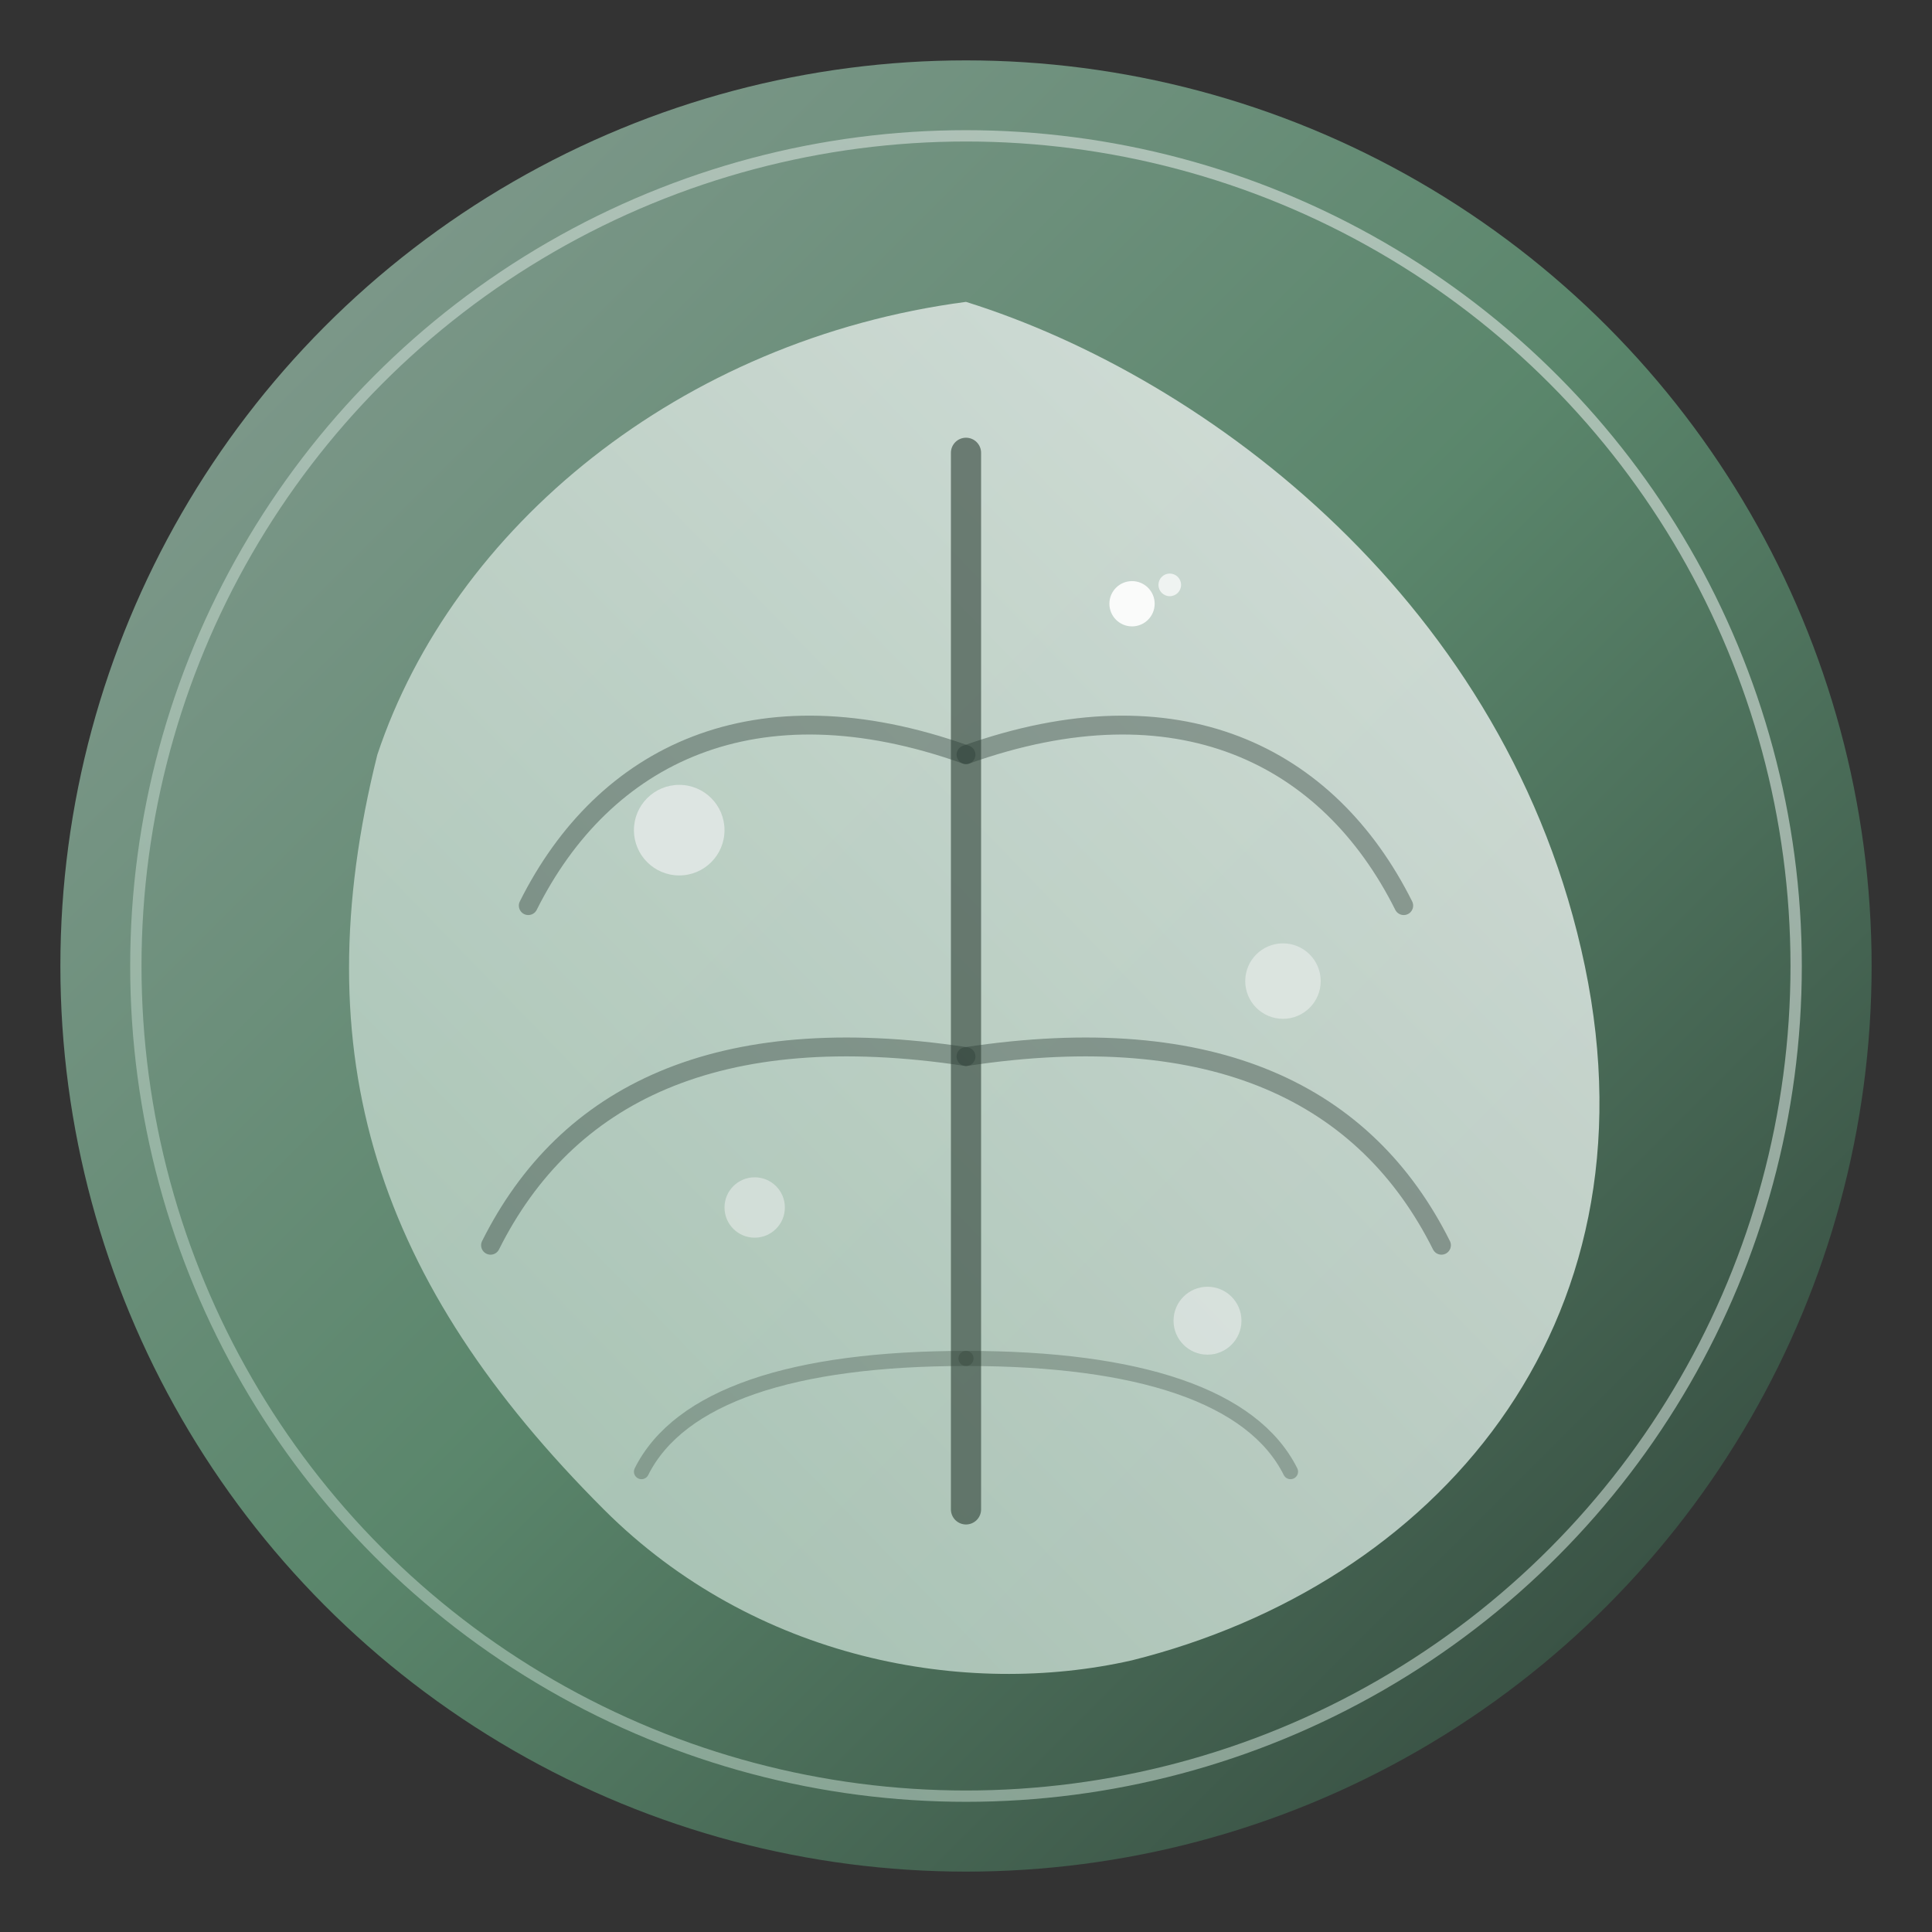 <svg xmlns="http://www.w3.org/2000/svg" viewBox="0 0 512 512" fill="none">
  <rect x="0" y="0" width="512" height="512" fill="#333333" stroke="none"/>
  <defs>
    <linearGradient id="leafGradient" x1="0%" y1="0%" x2="100%" y2="100%">
      <stop offset="0%" style="stop-color:#8DA399;stop-opacity:1" />
      <stop offset="50%" style="stop-color:#5C8A6E;stop-opacity:1" />
      <stop offset="100%" style="stop-color:#2C3E35;stop-opacity:1" />
    </linearGradient>
    <linearGradient id="accentGradient" x1="0%" y1="100%" x2="100%" y2="0%">
      <stop offset="0%" style="stop-color:#A8C5B5;stop-opacity:1" />
      <stop offset="100%" style="stop-color:#E6EBE9;stop-opacity:1" />
    </linearGradient>
  </defs>
  
  <!-- Background circle with glassmorphism effect -->
  <circle cx="256" cy="256" r="240" fill="url(#leafGradient)" opacity="0.95"/>
  <circle cx="256" cy="256" r="220" fill="none" stroke="url(#accentGradient)" stroke-width="3" opacity="0.6"/>
  
  <!-- Main leaf shape - organic blob style -->
  <path d="M256 80 
           C320 100, 400 160, 420 256 
           C440 352, 380 420, 300 440 
           C256 450, 200 440, 160 400 
           C100 340, 80 280, 100 200 
           C120 140, 180 90, 256 80Z" 
        fill="url(#accentGradient)" 
        opacity="0.9"/>
  
  <!-- Leaf vein - center -->
  <path d="M256 120 
           C256 180, 256 300, 256 400" 
        stroke="#2C3E35" 
        stroke-width="8" 
        stroke-linecap="round" 
        fill="none" 
        opacity="0.6"/>
  
  <!-- Leaf veins - left -->
  <path d="M256 200 C200 180, 160 200, 140 240" 
        stroke="#2C3E35" 
        stroke-width="5" 
        stroke-linecap="round" 
        fill="none" 
        opacity="0.4"/>
  <path d="M256 280 C190 270, 150 290, 130 330" 
        stroke="#2C3E35" 
        stroke-width="5" 
        stroke-linecap="round" 
        fill="none" 
        opacity="0.4"/>
  <path d="M256 360 C210 360, 180 370, 170 390" 
        stroke="#2C3E35" 
        stroke-width="4" 
        stroke-linecap="round" 
        fill="none" 
        opacity="0.3"/>
  
  <!-- Leaf veins - right -->
  <path d="M256 200 C312 180, 352 200, 372 240" 
        stroke="#2C3E35" 
        stroke-width="5" 
        stroke-linecap="round" 
        fill="none" 
        opacity="0.4"/>
  <path d="M256 280 C322 270, 362 290, 382 330" 
        stroke="#2C3E35" 
        stroke-width="5" 
        stroke-linecap="round" 
        fill="none" 
        opacity="0.4"/>
  <path d="M256 360 C302 360, 332 370, 342 390" 
        stroke="#2C3E35" 
        stroke-width="4" 
        stroke-linecap="round" 
        fill="none" 
        opacity="0.3"/>
  
  <!-- Small decorative circles (like water droplets/dew) -->
  <circle cx="180" cy="220" r="12" fill="#E6EBE9" opacity="0.8"/>
  <circle cx="340" cy="260" r="10" fill="#E6EBE9" opacity="0.7"/>
  <circle cx="200" cy="320" r="8" fill="#E6EBE9" opacity="0.6"/>
  <circle cx="320" cy="350" r="9" fill="#E6EBE9" opacity="0.65"/>
  
  <!-- Sparkle effect -->
  <circle cx="300" cy="160" r="6" fill="#FFFFFF" opacity="0.9"/>
  <circle cx="310" cy="155" r="3" fill="#FFFFFF" opacity="0.7"/>
</svg>
